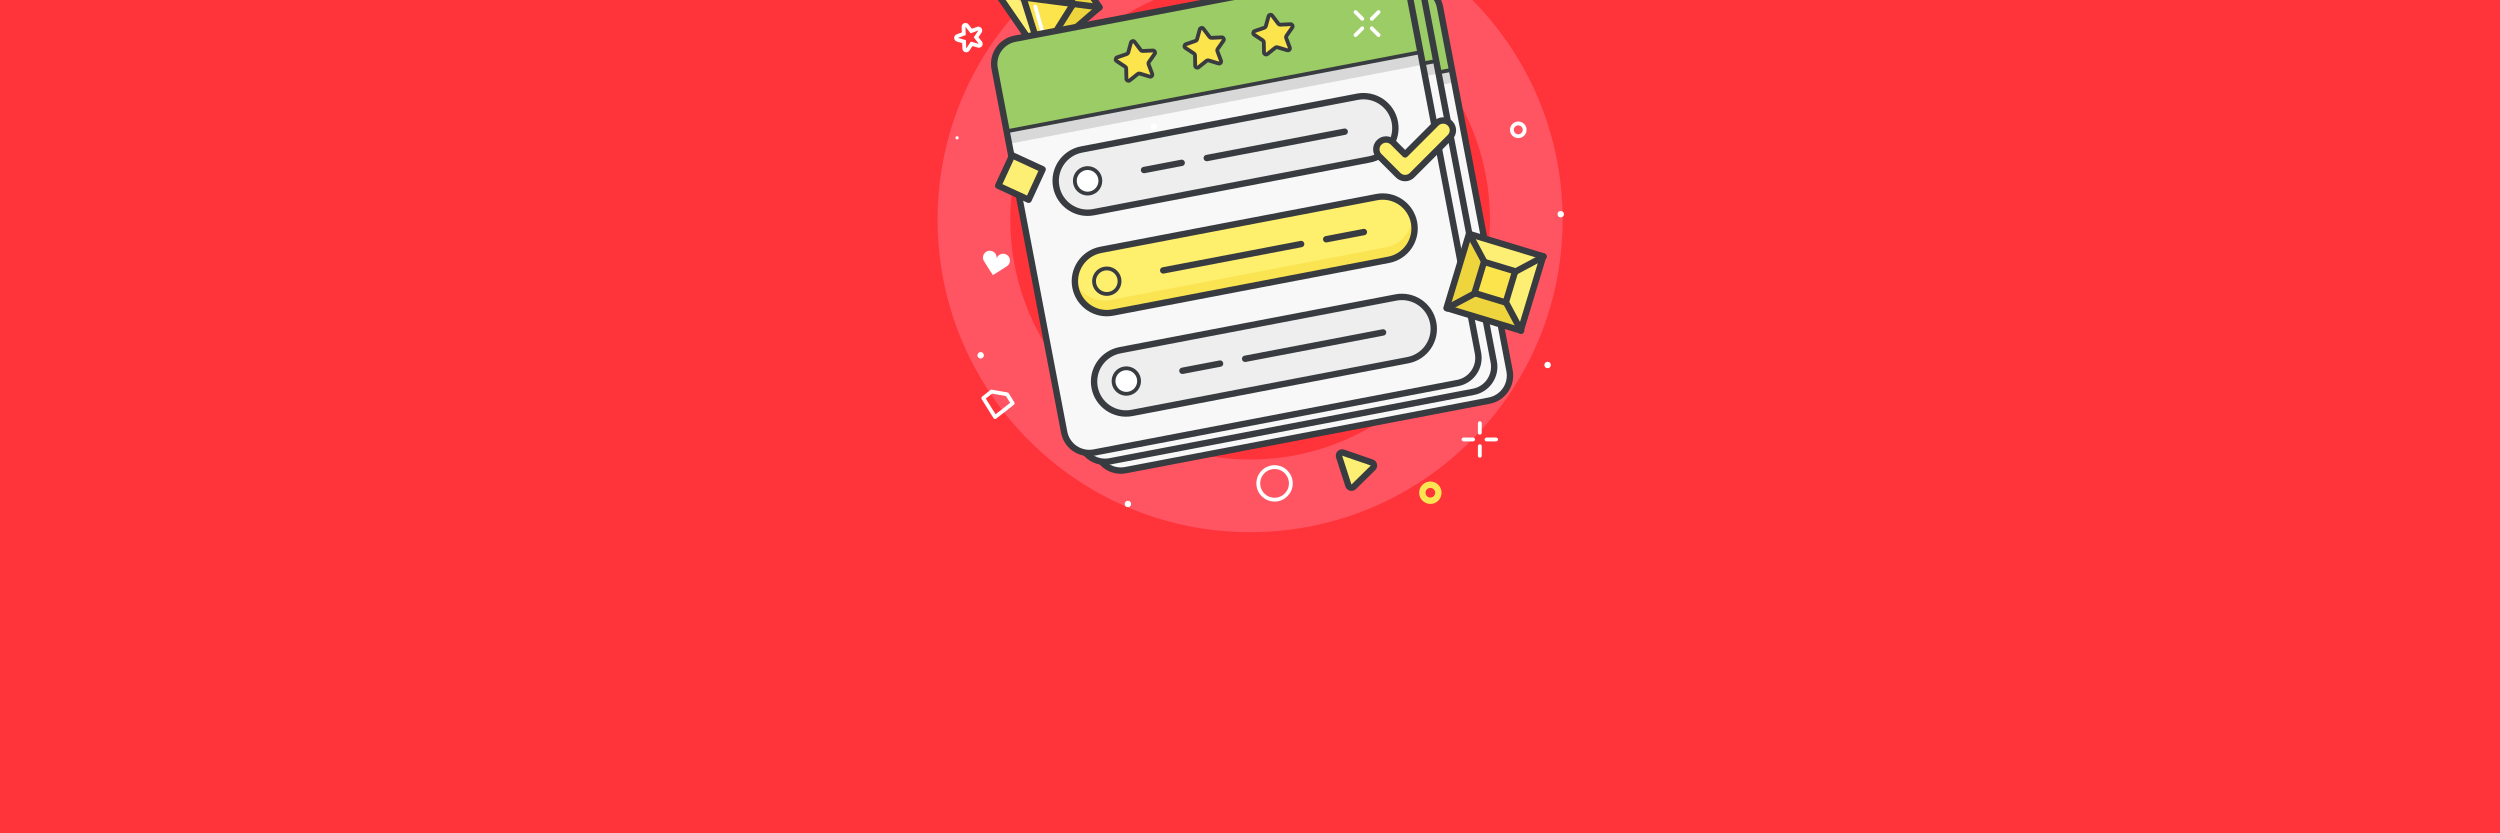 <?xml version="1.0" encoding="utf-8"?>
<!-- Generator: Adobe Illustrator 25.0.1, SVG Export Plug-In . SVG Version: 6.00 Build 0)  -->
<svg version="1.1" id="New_Quizzes_on_Quizando" xmlns="http://www.w3.org/2000/svg" xmlns:xlink="http://www.w3.org/1999/xlink"
	 x="0px" y="0px" width="2400px" height="800px" viewBox="0 0 2400 800" style="enable-background:new 0 0 2400 800;"
	 xml:space="preserve">
<style type="text/css">
	.st0{clip-path:url(#SVGID_2_);}
	.st1{fill:#FF333A;}
	.st2{fill:#FF5562;}
	.st3{fill:#D22027;}
	.st4{fill:#FDEF73;}
	.st5{fill:none;stroke:#383B40;stroke-width:6.128;stroke-linecap:round;stroke-linejoin:round;stroke-miterlimit:10;}
	.st6{fill:#FBE44C;}
	.st7{fill:#EED53D;}
	.st8{fill:none;stroke:#FFFFFF;stroke-width:3.677;stroke-linecap:round;stroke-linejoin:round;stroke-miterlimit:10;}
	.st9{fill:#F8F8F8;}
	.st10{fill:#D8D8D8;}
	.st11{fill:#9CCC65;}
	.st12{fill:none;stroke:#383B40;stroke-width:3.677;stroke-linecap:round;stroke-linejoin:round;stroke-miterlimit:10;}
	.st13{fill:#EEEEEE;}
	.st14{fill:#87BB51;}
	.st15{fill:#FEEF6D;}
	.st16{fill:#FFFFFF;}
	.st17{fill:#FBE452;}
	.st18{fill:none;stroke:#383B40;stroke-width:6.128;stroke-linecap:round;stroke-linejoin:round;stroke-miterlimit:10.001;}
	.st19{fill:none;stroke:#383B40;stroke-width:6.128;stroke-linecap:round;stroke-linejoin:round;stroke-miterlimit:10;}
</style>
<g>
	<defs>
		<rect id="SVGID_1_" width="2400" height="800"/>
	</defs>
	<clipPath id="SVGID_2_">
		<use xlink:href="#SVGID_1_"  style="overflow:visible;"/>
	</clipPath>
	<g class="st0">
		<rect class="st1" width="2400" height="800"/>
		<g>
			<circle class="st2" cx="1200.107" cy="210.887" r="300"/>
			<circle class="st1" cx="1200.107" cy="210.887" r="230.233"/>
			<circle class="st3" cx="1200.107" cy="210.887" r="160.465"/>
		</g>
		<g>
			<g>
				<path class="st4" d="M1318.106,449.098l-18.542,18.214c-1.631,1.603-4.38,0.928-5.083-1.248l-8.944-27.65
					c-0.78-2.413,1.529-4.681,3.926-3.858l27.486,9.437C1319.112,444.734,1319.736,447.495,1318.106,449.098z"/>
				<path class="st5" d="M1318.106,449.098l-18.542,18.214c-1.631,1.603-4.38,0.928-5.083-1.248l-8.944-27.65
					c-0.78-2.413,1.529-4.681,3.926-3.858l27.486,9.437C1319.112,444.734,1319.736,447.495,1318.106,449.098z"/>
			</g>
			<g>
				<polyline class="st6" points="999.68,55.01 957.887,-5.598 984.107,-28.458 1035.905,-21.782 1055.474,6.976 999.68,55.01 				
					"/>
				<polygon class="st4" points="1002.857,-26.042 983.882,-28.488 957.195,-5.689 983.116,-2.348 				"/>
				<polygon class="st4" points="997.568,53.164 982.835,-2.383 957.663,-5.628 				"/>
				<polygon class="st7" points="1016.931,-24.228 1035.905,-21.782 1055.939,7.037 1030.017,3.696 				"/>
				<polygon class="st7" points="1001.965,53.73 1030.299,3.732 1055.474,6.976 				"/>
				<polyline class="st5" points="999.68,55.01 957.887,-5.598 984.107,-28.458 1035.905,-21.782 1055.474,6.976 999.68,55.01 				
					"/>
				<line class="st5" x1="957.887" y1="-5.598" x2="1055.474" y2="6.976"/>
				<polyline class="st5" points="1002.342,-26.108 982.323,-2.449 999.88,53.462 				"/>
				<polyline class="st5" points="1016.931,-24.228 1030.299,3.732 999.139,53.366 				"/>
				<line class="st8" x1="1000.039" y1="28.145" x2="993.836" y2="6.301"/>
			</g>
			<g>
				<g>
					<path class="st9" d="M1429.684,384.593l-349.102,66.748c-13.297,2.542-26.137-6.175-28.679-19.472L985.152,82.767
						c-2.542-13.297,6.175-26.137,19.472-28.679l349.104-66.748c13.297-2.542,26.137,6.175,28.679,19.472l66.748,349.102
						C1451.698,369.211,1442.981,382.051,1429.684,384.593z"/>
					<path class="st10" d="M1356.033-0.616l-349.105,66.748c-13.297,2.542-22.014,15.382-19.472,28.679l11.508,60.19l397.253-75.955
						l-11.508-60.19C1382.167,5.559,1369.327-3.158,1356.033-0.616z"/>
					<path class="st11" d="M1353.729-12.66l-349.102,66.748c-13.297,2.542-22.014,15.382-19.472,28.679l11.508,60.19l397.253-75.955
						l-11.508-60.19C1379.866-6.485,1367.026-15.205,1353.729-12.66z"/>
					<path class="st12" d="M1353.729-12.66l-349.102,66.748c-13.297,2.542-22.014,15.382-19.472,28.679l11.508,60.19l397.253-75.955
						l-11.508-60.19C1379.866-6.485,1367.026-15.205,1353.729-12.66z"/>
					<path class="st13" d="M1344.974,169.959l-264.837,50.639c-16.621,3.179-32.671-7.721-35.85-24.34l0,0
						c-3.179-16.621,7.721-32.671,24.34-35.85l264.837-50.639c16.621-3.179,32.671,7.721,35.85,24.34l0,0
						C1372.493,150.733,1361.592,166.783,1344.974,169.959z"/>
					<path class="st13" d="M1381.822,362.683l-264.837,50.639c-16.621,3.179-32.671-7.721-35.85-24.34l0,0
						c-3.179-16.621,7.721-32.671,24.34-35.85l264.837-50.639c16.621-3.179,32.671,7.721,35.85,24.34l0,0
						C1409.341,343.457,1398.444,359.507,1381.822,362.683z"/>
					<path class="st5" d="M1344.974,169.959l-264.837,50.639c-16.621,3.179-32.671-7.721-35.85-24.34l0,0
						c-3.179-16.621,7.721-32.671,24.34-35.85l264.837-50.639c16.621-3.179,32.671,7.721,35.85,24.34l0,0
						C1372.493,150.733,1361.592,166.783,1344.974,169.959z"/>
					<path class="st11" d="M1363.398,266.323l-264.837,50.639c-16.621,3.179-32.671-7.721-35.85-24.34l0,0
						c-3.179-16.621,7.721-32.671,24.34-35.85l264.837-50.639c16.621-3.179,32.671,7.721,35.85,24.34l0,0
						C1390.917,247.094,1380.019,263.143,1363.398,266.323z"/>
					<path class="st14" d="M1361.094,254.276l-264.837,50.639c-14.558,2.783-28.679-5.231-34.094-18.433
						c-0.022,2.022,0.153,4.074,0.547,6.137l0,0c3.179,16.621,19.229,27.519,35.85,24.34l264.837-50.639
						c16.621-3.179,27.519-19.229,24.34-35.85l0,0c-0.394-2.063-0.988-4.036-1.756-5.907
						C1385.82,238.834,1375.653,251.493,1361.094,254.276z"/>
					<path class="st5" d="M1363.398,266.323l-264.837,50.639c-16.621,3.179-32.671-7.721-35.85-24.34l0,0
						c-3.179-16.621,7.721-32.671,24.34-35.85l264.837-50.639c16.621-3.179,32.671,7.721,35.85,24.34l0,0
						C1390.917,247.094,1380.019,263.143,1363.398,266.323z"/>
					<path class="st5" d="M1381.822,362.683l-264.837,50.639c-16.621,3.179-32.671-7.721-35.85-24.34l0,0
						c-3.179-16.621,7.721-32.671,24.34-35.85l264.837-50.639c16.621-3.179,32.671,7.721,35.85,24.34l0,0
						C1409.341,343.457,1398.444,359.507,1381.822,362.683z"/>
					<circle class="st15" cx="1092.807" cy="286.865" r="12.257"/>
					<circle class="st12" cx="1092.807" cy="286.865" r="12.257"/>
					<circle class="st16" cx="1074.382" cy="190.502" r="12.257"/>
					<circle class="st12" cx="1074.382" cy="190.502" r="12.257"/>
					<circle class="st16" cx="1111.231" cy="383.225" r="12.257"/>
					<circle class="st12" cx="1111.231" cy="383.225" r="12.257"/>
					<g>
						<path class="st6" d="M1185.517,44.485l6.019,7.962c0.391,0.517,1.01,0.807,1.658,0.78l9.973-0.446
							c1.628-0.074,2.635,1.754,1.702,3.092l-5.713,8.186c-0.369,0.531-0.457,1.209-0.23,1.817l3.505,9.346
							c0.572,1.527-0.854,3.048-2.416,2.575l-9.552-2.903c-0.618-0.189-1.291-0.06-1.797,0.345l-7.806,6.222
							c-1.275,1.018-3.163,0.129-3.193-1.502l-0.192-9.981c-0.014-0.648-0.342-1.248-0.884-1.603l-8.328-5.502
							c-1.36-0.897-1.1-2.969,0.44-3.502l9.434-3.264c0.613-0.211,1.081-0.711,1.253-1.335l2.657-9.623
							C1182.486,43.576,1184.535,43.185,1185.517,44.485z"/>
						<path class="st12" d="M1185.517,44.485l6.019,7.962c0.391,0.517,1.01,0.807,1.658,0.78l9.973-0.446
							c1.628-0.074,2.635,1.754,1.702,3.092l-5.713,8.186c-0.369,0.531-0.457,1.209-0.23,1.817l3.505,9.346
							c0.572,1.527-0.854,3.048-2.416,2.575l-9.552-2.903c-0.618-0.189-1.291-0.06-1.797,0.345l-7.806,6.222
							c-1.275,1.018-3.163,0.129-3.193-1.502l-0.192-9.981c-0.014-0.648-0.342-1.248-0.884-1.603l-8.328-5.502
							c-1.36-0.897-1.1-2.969,0.44-3.502l9.434-3.264c0.613-0.211,1.081-0.711,1.253-1.335l2.657-9.623
							C1182.486,43.576,1184.535,43.185,1185.517,44.485z"/>
					</g>
					<g>
						<path class="st6" d="M1119.48,57.112l6.019,7.962c0.391,0.517,1.01,0.807,1.658,0.78l9.973-0.446
							c1.628-0.074,2.635,1.754,1.702,3.092l-5.713,8.186c-0.369,0.531-0.457,1.209-0.23,1.817l3.505,9.346
							c0.572,1.527-0.854,3.048-2.416,2.575l-9.552-2.903c-0.618-0.189-1.291-0.06-1.798,0.345l-7.806,6.222
							c-1.275,1.018-3.163,0.129-3.193-1.502l-0.191-9.981c-0.014-0.648-0.342-1.248-0.884-1.603l-8.328-5.502
							c-1.36-0.897-1.1-2.969,0.441-3.502l9.434-3.264c0.613-0.211,1.081-0.711,1.253-1.335l2.657-9.623
							C1116.446,56.203,1118.495,55.812,1119.48,57.112z"/>
						<path class="st12" d="M1119.48,57.112l6.019,7.962c0.391,0.517,1.01,0.807,1.658,0.78l9.973-0.446
							c1.628-0.074,2.635,1.754,1.702,3.092l-5.713,8.186c-0.369,0.531-0.457,1.209-0.23,1.817l3.505,9.346
							c0.572,1.527-0.854,3.048-2.416,2.575l-9.552-2.903c-0.618-0.189-1.291-0.06-1.798,0.345l-7.806,6.222
							c-1.275,1.018-3.163,0.129-3.193-1.502l-0.191-9.981c-0.014-0.648-0.342-1.248-0.884-1.603l-8.328-5.502
							c-1.36-0.897-1.1-2.969,0.441-3.502l9.434-3.264c0.613-0.211,1.081-0.711,1.253-1.335l2.657-9.623
							C1116.446,56.203,1118.495,55.812,1119.48,57.112z"/>
					</g>
					<g>
						<path class="st6" d="M1251.557,31.858l6.019,7.962c0.391,0.517,1.01,0.807,1.658,0.78l9.973-0.446
							c1.628-0.074,2.635,1.754,1.702,3.092l-5.713,8.186c-0.369,0.531-0.457,1.209-0.23,1.817l3.505,9.346
							c0.572,1.527-0.854,3.048-2.416,2.575l-9.552-2.903c-0.618-0.189-1.291-0.06-1.798,0.345l-7.806,6.222
							c-1.275,1.018-3.163,0.129-3.193-1.502l-0.192-9.981c-0.014-0.648-0.342-1.248-0.884-1.603l-8.328-5.502
							c-1.36-0.897-1.1-2.969,0.441-3.502l9.434-3.264c0.613-0.211,1.081-0.711,1.253-1.335l2.659-9.623
							C1248.526,30.95,1250.575,30.558,1251.557,31.858z"/>
						<path class="st12" d="M1251.557,31.858l6.019,7.962c0.391,0.517,1.01,0.807,1.658,0.78l9.973-0.446
							c1.628-0.074,2.635,1.754,1.702,3.092l-5.713,8.186c-0.369,0.531-0.457,1.209-0.23,1.817l3.505,9.346
							c0.572,1.527-0.854,3.048-2.416,2.575l-9.552-2.903c-0.618-0.189-1.291-0.06-1.798,0.345l-7.806,6.222
							c-1.275,1.018-3.163,0.129-3.193-1.502l-0.192-9.981c-0.014-0.648-0.342-1.248-0.884-1.603l-8.328-5.502
							c-1.36-0.897-1.1-2.969,0.441-3.502l9.434-3.264c0.613-0.211,1.081-0.711,1.253-1.335l2.659-9.623
							C1248.526,30.95,1250.575,30.558,1251.557,31.858z"/>
					</g>
					<line class="st5" x1="1188.79" y1="168.627" x2="1321.173" y2="143.316"/>
					<line class="st5" x1="1128.564" y1="180.143" x2="1164.699" y2="173.234"/>
					<line class="st5" x1="1279.372" y1="251.192" x2="1146.988" y2="276.503"/>
					<line class="st5" x1="1339.597" y1="239.676" x2="1303.46" y2="246.588"/>
					<line class="st5" x1="1225.639" y1="361.351" x2="1358.022" y2="336.04"/>
					<line class="st5" x1="1165.413" y1="372.867" x2="1201.548" y2="365.958"/>
					<path class="st5" d="M1429.684,384.593l-349.102,66.748c-13.297,2.542-26.137-6.175-28.679-19.472L985.152,82.767
						c-2.542-13.297,6.175-26.137,19.472-28.679l349.104-66.748c13.297-2.542,26.137,6.175,28.679,19.472l66.748,349.102
						C1451.698,369.211,1442.981,382.051,1429.684,384.593z"/>
				</g>
				<g>
					<path class="st9" d="M1414.543,376.139l-349.104,66.748c-13.297,2.542-26.137-6.175-28.679-19.472L970.011,74.313
						c-2.542-13.297,6.175-26.137,19.472-28.679l349.102-66.751c13.297-2.542,26.137,6.175,28.679,19.472l66.748,349.102
						C1436.557,360.757,1427.837,373.597,1414.543,376.139z"/>
					<path class="st10" d="M1340.889-9.07L991.787,57.678c-13.297,2.542-22.014,15.382-19.472,28.679l11.508,60.19l397.253-75.955
						l-11.508-60.19C1367.026-2.895,1354.186-11.612,1340.889-9.07z"/>
					<path class="st11" d="M1338.585-21.117L989.483,45.634c-13.297,2.542-22.014,15.382-19.472,28.679l11.508,60.19l397.256-75.955
						l-11.508-60.19C1364.722-14.939,1351.882-23.659,1338.585-21.117z"/>
					<path class="st12" d="M1338.585-21.117L989.483,45.634c-13.297,2.542-22.014,15.382-19.472,28.679l11.508,60.19l397.256-75.955
						l-11.508-60.19C1364.722-14.939,1351.882-23.659,1338.585-21.117z"/>
					<path class="st13" d="M1329.83,161.505l-264.837,50.639c-16.621,3.179-32.671-7.721-35.85-24.34l0,0
						c-3.179-16.621,7.721-32.671,24.34-35.85l264.837-50.639c16.621-3.179,32.671,7.721,35.85,24.34l0,0
						C1357.349,142.276,1346.451,158.329,1329.83,161.505z"/>
					<path class="st13" d="M1366.678,354.229l-264.837,50.639c-16.621,3.179-32.671-7.721-35.85-24.34l0,0
						c-3.179-16.621,7.721-32.671,24.34-35.85l264.837-50.639c16.621-3.179,32.671,7.721,35.85,24.34l0,0
						C1394.198,335.003,1383.3,351.052,1366.678,354.229z"/>
					<path class="st5" d="M1329.83,161.505l-264.837,50.639c-16.621,3.179-32.671-7.721-35.85-24.34l0,0
						c-3.179-16.621,7.721-32.671,24.34-35.85l264.837-50.639c16.621-3.179,32.671,7.721,35.85,24.34l0,0
						C1357.349,142.276,1346.451,158.329,1329.83,161.505z"/>
					<path class="st11" d="M1348.254,257.868l-264.837,50.639c-16.621,3.179-32.671-7.721-35.85-24.34l0,0
						c-3.179-16.621,7.721-32.671,24.34-35.85l264.837-50.639c16.621-3.179,32.671,7.721,35.85,24.34l0,0
						C1375.773,238.639,1364.875,254.689,1348.254,257.868z"/>
					<path class="st14" d="M1345.95,245.821l-264.837,50.639c-14.558,2.783-28.679-5.231-34.094-18.433
						c-0.022,2.022,0.153,4.074,0.547,6.137l0,0c3.179,16.621,19.229,27.519,35.85,24.34l264.837-50.639
						c16.621-3.179,27.519-19.229,24.34-35.85l0,0c-0.394-2.063-0.988-4.036-1.756-5.907
						C1370.676,230.379,1360.509,243.039,1345.95,245.821z"/>
					<path class="st5" d="M1348.254,257.868l-264.837,50.639c-16.621,3.179-32.671-7.721-35.85-24.34l0,0
						c-3.179-16.621,7.721-32.671,24.34-35.85l264.837-50.639c16.621-3.179,32.671,7.721,35.85,24.34l0,0
						C1375.773,238.639,1364.875,254.689,1348.254,257.868z"/>
					<path class="st5" d="M1366.678,354.229l-264.837,50.639c-16.621,3.179-32.671-7.721-35.85-24.34l0,0
						c-3.179-16.621,7.721-32.671,24.34-35.85l264.837-50.639c16.621-3.179,32.671,7.721,35.85,24.34l0,0
						C1394.198,335.003,1383.3,351.052,1366.678,354.229z"/>
					<circle class="st15" cx="1077.663" cy="278.41" r="12.257"/>
					<circle class="st12" cx="1077.663" cy="278.41" r="12.257"/>
					<circle class="st16" cx="1059.238" cy="182.047" r="12.257"/>
					<circle class="st12" cx="1059.238" cy="182.047" r="12.257"/>
					<circle class="st16" cx="1096.087" cy="374.771" r="12.257"/>
					<circle class="st12" cx="1096.087" cy="374.771" r="12.257"/>
					<g>
						<path class="st6" d="M1170.376,36.03l6.019,7.962c0.391,0.517,1.01,0.807,1.658,0.78l9.973-0.446
							c1.628-0.074,2.635,1.754,1.702,3.092l-5.713,8.186c-0.369,0.531-0.457,1.209-0.23,1.817l3.505,9.346
							c0.572,1.527-0.854,3.048-2.416,2.575l-9.551-2.903c-0.618-0.189-1.292-0.06-1.798,0.345l-7.806,6.222
							c-1.275,1.018-3.163,0.129-3.193-1.502l-0.192-9.981c-0.014-0.648-0.342-1.248-0.884-1.603l-8.328-5.502
							c-1.36-0.897-1.1-2.969,0.44-3.502l9.434-3.264c0.613-0.211,1.081-0.711,1.253-1.335l2.657-9.623
							C1167.345,35.122,1169.391,34.728,1170.376,36.03z"/>
						<path class="st12" d="M1170.376,36.03l6.019,7.962c0.391,0.517,1.01,0.807,1.658,0.78l9.973-0.446
							c1.628-0.074,2.635,1.754,1.702,3.092l-5.713,8.186c-0.369,0.531-0.457,1.209-0.23,1.817l3.505,9.346
							c0.572,1.527-0.854,3.048-2.416,2.575l-9.551-2.903c-0.618-0.189-1.292-0.06-1.798,0.345l-7.806,6.222
							c-1.275,1.018-3.163,0.129-3.193-1.502l-0.192-9.981c-0.014-0.648-0.342-1.248-0.884-1.603l-8.328-5.502
							c-1.36-0.897-1.1-2.969,0.44-3.502l9.434-3.264c0.613-0.211,1.081-0.711,1.253-1.335l2.657-9.623
							C1167.345,35.122,1169.391,34.728,1170.376,36.03z"/>
					</g>
					<g>
						<path class="st6" d="M1104.336,48.657l6.019,7.962c0.391,0.517,1.01,0.807,1.658,0.78l9.973-0.446
							c1.628-0.074,2.635,1.754,1.702,3.092l-5.713,8.186c-0.369,0.531-0.457,1.209-0.23,1.817l3.505,9.346
							c0.572,1.527-0.854,3.048-2.416,2.575l-9.552-2.903c-0.618-0.189-1.291-0.06-1.797,0.345l-7.806,6.222
							c-1.275,1.018-3.163,0.129-3.193-1.502l-0.192-9.981c-0.014-0.648-0.342-1.248-0.884-1.603l-8.328-5.502
							c-1.36-0.897-1.1-2.969,0.44-3.502l9.434-3.264c0.613-0.211,1.081-0.711,1.253-1.335l2.657-9.623
							C1101.305,47.749,1103.351,47.358,1104.336,48.657z"/>
						<path class="st12" d="M1104.336,48.657l6.019,7.962c0.391,0.517,1.01,0.807,1.658,0.78l9.973-0.446
							c1.628-0.074,2.635,1.754,1.702,3.092l-5.713,8.186c-0.369,0.531-0.457,1.209-0.23,1.817l3.505,9.346
							c0.572,1.527-0.854,3.048-2.416,2.575l-9.552-2.903c-0.618-0.189-1.291-0.06-1.797,0.345l-7.806,6.222
							c-1.275,1.018-3.163,0.129-3.193-1.502l-0.192-9.981c-0.014-0.648-0.342-1.248-0.884-1.603l-8.328-5.502
							c-1.36-0.897-1.1-2.969,0.44-3.502l9.434-3.264c0.613-0.211,1.081-0.711,1.253-1.335l2.657-9.623
							C1101.305,47.749,1103.351,47.358,1104.336,48.657z"/>
					</g>
					<g>
						<path class="st6" d="M1236.416,23.404l6.019,7.962c0.391,0.517,1.01,0.807,1.658,0.78l9.973-0.446
							c1.628-0.074,2.635,1.754,1.702,3.092l-5.713,8.186c-0.369,0.531-0.457,1.209-0.23,1.817l3.505,9.346
							c0.572,1.527-0.854,3.048-2.416,2.575l-9.552-2.903c-0.618-0.189-1.291-0.06-1.798,0.345l-7.806,6.222
							c-1.275,1.018-3.163,0.129-3.193-1.502l-0.192-9.981c-0.014-0.648-0.342-1.248-0.884-1.603l-8.328-5.502
							c-1.36-0.897-1.1-2.969,0.441-3.502l9.434-3.264c0.613-0.211,1.081-0.711,1.253-1.335l2.657-9.623
							C1233.384,22.495,1235.431,22.101,1236.416,23.404z"/>
						<path class="st12" d="M1236.416,23.404l6.019,7.962c0.391,0.517,1.01,0.807,1.658,0.78l9.973-0.446
							c1.628-0.074,2.635,1.754,1.702,3.092l-5.713,8.186c-0.369,0.531-0.457,1.209-0.23,1.817l3.505,9.346
							c0.572,1.527-0.854,3.048-2.416,2.575l-9.552-2.903c-0.618-0.189-1.291-0.06-1.798,0.345l-7.806,6.222
							c-1.275,1.018-3.163,0.129-3.193-1.502l-0.192-9.981c-0.014-0.648-0.342-1.248-0.884-1.603l-8.328-5.502
							c-1.36-0.897-1.1-2.969,0.441-3.502l9.434-3.264c0.613-0.211,1.081-0.711,1.253-1.335l2.657-9.623
							C1233.384,22.495,1235.431,22.101,1236.416,23.404z"/>
					</g>
					<line class="st5" x1="1173.648" y1="160.173" x2="1306.029" y2="134.862"/>
					<line class="st5" x1="1113.42" y1="171.689" x2="1149.558" y2="164.78"/>
					<line class="st5" x1="1264.228" y1="242.738" x2="1131.844" y2="268.049"/>
					<line class="st5" x1="1324.453" y1="231.222" x2="1288.318" y2="238.133"/>
					<line class="st5" x1="1210.497" y1="352.896" x2="1342.878" y2="327.585"/>
					<line class="st5" x1="1150.269" y1="364.412" x2="1186.406" y2="357.504"/>
					<path class="st5" d="M1414.543,376.139l-349.104,66.748c-13.297,2.542-26.137-6.175-28.679-19.472L970.011,74.313
						c-2.542-13.297,6.175-26.137,19.472-28.679l349.102-66.751c13.297-2.542,26.137,6.175,28.679,19.472l66.748,349.102
						C1436.557,360.757,1427.837,373.597,1414.543,376.139z"/>
				</g>
				<g>
					<path class="st9" d="M1399.399,367.685l-349.102,66.748c-13.297,2.542-26.137-6.175-28.679-19.472L954.867,65.859
						c-2.542-13.297,6.175-26.137,19.472-28.679l349.104-66.751c13.297-2.542,26.137,6.175,28.679,19.472l66.748,349.102
						C1421.413,352.303,1412.696,365.143,1399.399,367.685z"/>
					<path class="st10" d="M1325.745-17.525L976.643,49.224c-13.297,2.542-22.014,15.382-19.472,28.679l11.508,60.19l397.253-75.955
						l-11.508-60.19C1351.882-11.349,1339.042-20.066,1325.745-17.525z"/>
					<path class="st11" d="M1323.444-29.571L974.339,37.18c-13.297,2.542-22.014,15.382-19.472,28.679l11.508,60.19l397.253-75.955
						l-11.508-60.19C1349.581-23.394,1336.741-32.113,1323.444-29.571z"/>
					<path class="st12" d="M1323.444-29.571L974.339,37.18c-13.297,2.542-22.014,15.382-19.472,28.679l11.508,60.19l397.253-75.955
						l-11.508-60.19C1349.581-23.394,1336.741-32.113,1323.444-29.571z"/>
					<path class="st13" d="M1314.686,153.051l-264.835,50.639c-16.621,3.179-32.671-7.721-35.85-24.34l0,0
						c-3.179-16.621,7.721-32.671,24.34-35.85l264.837-50.639c16.621-3.179,32.671,7.721,35.85,24.34l0,0
						C1342.205,133.822,1331.307,149.874,1314.686,153.051z"/>
					<path class="st13" d="M1351.537,345.774L1086.7,396.413c-16.621,3.179-32.671-7.721-35.85-24.34l0,0
						c-3.179-16.621,7.721-32.671,24.34-35.85l264.837-50.639c16.621-3.179,32.671,7.721,35.85,24.34l0,0
						C1379.054,326.545,1368.156,342.598,1351.537,345.774z"/>
					<path class="st5" d="M1314.686,153.051l-264.835,50.639c-16.621,3.179-32.671-7.721-35.85-24.34l0,0
						c-3.179-16.621,7.721-32.671,24.34-35.85l264.837-50.639c16.621-3.179,32.671,7.721,35.85,24.34l0,0
						C1342.205,133.822,1331.307,149.874,1314.686,153.051z"/>
					<path class="st15" d="M1333.113,249.414l-264.837,50.639c-16.621,3.179-32.671-7.721-35.85-24.34l0,0
						c-3.179-16.621,7.721-32.671,24.34-35.85l264.837-50.639c16.621-3.179,32.671,7.721,35.85,24.34l0,0
						C1360.629,230.185,1349.731,246.235,1333.113,249.414z"/>
					<path class="st17" d="M1330.809,237.367l-264.837,50.639c-14.558,2.783-28.679-5.231-34.094-18.433
						c-0.022,2.022,0.153,4.074,0.547,6.137l0,0c3.179,16.621,19.229,27.519,35.85,24.34l264.837-50.639
						c16.621-3.179,27.519-19.229,24.34-35.85l0,0c-0.394-2.063-0.988-4.036-1.757-5.907
						C1355.532,221.925,1345.367,234.585,1330.809,237.367z"/>
					<path class="st5" d="M1333.113,249.414l-264.837,50.639c-16.621,3.179-32.671-7.721-35.85-24.34l0,0
						c-3.179-16.621,7.721-32.671,24.34-35.85l264.837-50.639c16.621-3.179,32.671,7.721,35.85,24.34l0,0
						C1360.629,230.185,1349.731,246.235,1333.113,249.414z"/>
					<path class="st5" d="M1351.537,345.774L1086.7,396.413c-16.621,3.179-32.671-7.721-35.85-24.34l0,0
						c-3.179-16.621,7.721-32.671,24.34-35.85l264.837-50.639c16.621-3.179,32.671,7.721,35.85,24.34l0,0
						C1379.054,326.545,1368.156,342.598,1351.537,345.774z"/>
					<circle class="st15" cx="1062.522" cy="269.956" r="12.257"/>
					<circle class="st12" cx="1062.522" cy="269.956" r="12.257"/>
					<circle class="st16" cx="1044.097" cy="173.593" r="12.257"/>
					<circle class="st12" cx="1044.097" cy="173.593" r="12.257"/>
					
						<ellipse transform="matrix(0.071 -0.998 0.998 0.071 638.924 1418.575)" class="st16" cx="1080.946" cy="366.316" rx="12.257" ry="12.257"/>
					
						<ellipse transform="matrix(0.071 -0.998 0.998 0.071 638.924 1418.575)" class="st12" cx="1080.946" cy="366.316" rx="12.257" ry="12.257"/>
					<g>
						<path class="st6" d="M1155.232,27.576l6.019,7.962c0.391,0.517,1.01,0.807,1.658,0.78l9.973-0.446
							c1.628-0.074,2.635,1.754,1.702,3.092l-5.713,8.186c-0.369,0.531-0.457,1.209-0.23,1.817l3.505,9.346
							c0.572,1.527-0.854,3.048-2.416,2.575l-9.552-2.903c-0.618-0.189-1.291-0.06-1.797,0.345l-7.806,6.222
							c-1.275,1.018-3.163,0.129-3.193-1.502l-0.192-9.981c-0.014-0.648-0.342-1.248-0.884-1.603l-8.328-5.502
							c-1.36-0.897-1.1-2.969,0.44-3.502l9.434-3.264c0.613-0.211,1.081-0.711,1.253-1.335l2.657-9.623
							C1152.201,26.668,1154.25,26.274,1155.232,27.576z"/>
						<path class="st12" d="M1155.232,27.576l6.019,7.962c0.391,0.517,1.01,0.807,1.658,0.78l9.973-0.446
							c1.628-0.074,2.635,1.754,1.702,3.092l-5.713,8.186c-0.369,0.531-0.457,1.209-0.23,1.817l3.505,9.346
							c0.572,1.527-0.854,3.048-2.416,2.575l-9.552-2.903c-0.618-0.189-1.291-0.06-1.797,0.345l-7.806,6.222
							c-1.275,1.018-3.163,0.129-3.193-1.502l-0.192-9.981c-0.014-0.648-0.342-1.248-0.884-1.603l-8.328-5.502
							c-1.36-0.897-1.1-2.969,0.44-3.502l9.434-3.264c0.613-0.211,1.081-0.711,1.253-1.335l2.657-9.623
							C1152.201,26.668,1154.25,26.274,1155.232,27.576z"/>
					</g>
					<g>
						<path class="st6" d="M1089.192,40.203l6.019,7.962c0.391,0.517,1.01,0.807,1.658,0.78l9.973-0.446
							c1.628-0.074,2.635,1.754,1.702,3.092l-5.713,8.186c-0.369,0.531-0.457,1.209-0.23,1.817l3.505,9.346
							c0.572,1.527-0.854,3.048-2.416,2.575l-9.552-2.903c-0.618-0.189-1.291-0.06-1.798,0.345l-7.806,6.222
							c-1.275,1.018-3.163,0.129-3.193-1.502l-0.192-9.981c-0.014-0.648-0.342-1.248-0.884-1.603l-8.328-5.502
							c-1.36-0.897-1.1-2.969,0.441-3.502l9.434-3.264c0.613-0.211,1.081-0.711,1.253-1.335l2.657-9.623
							C1086.161,39.295,1088.21,38.901,1089.192,40.203z"/>
						<path class="st12" d="M1089.192,40.203l6.019,7.962c0.391,0.517,1.01,0.807,1.658,0.78l9.973-0.446
							c1.628-0.074,2.635,1.754,1.702,3.092l-5.713,8.186c-0.369,0.531-0.457,1.209-0.23,1.817l3.505,9.346
							c0.572,1.527-0.854,3.048-2.416,2.575l-9.552-2.903c-0.618-0.189-1.291-0.06-1.798,0.345l-7.806,6.222
							c-1.275,1.018-3.163,0.129-3.193-1.502l-0.192-9.981c-0.014-0.648-0.342-1.248-0.884-1.603l-8.328-5.502
							c-1.36-0.897-1.1-2.969,0.441-3.502l9.434-3.264c0.613-0.211,1.081-0.711,1.253-1.335l2.657-9.623
							C1086.161,39.295,1088.21,38.901,1089.192,40.203z"/>
					</g>
					<g>
						<path class="st6" d="M1221.272,14.949l6.019,7.962c0.391,0.517,1.01,0.807,1.658,0.78l9.973-0.446
							c1.628-0.074,2.635,1.754,1.702,3.092l-5.713,8.186c-0.369,0.531-0.457,1.209-0.23,1.817l3.505,9.346
							c0.572,1.527-0.854,3.048-2.416,2.575l-9.552-2.903c-0.618-0.189-1.291-0.06-1.797,0.345l-7.806,6.222
							c-1.275,1.018-3.163,0.129-3.193-1.502l-0.192-9.981c-0.014-0.648-0.342-1.248-0.884-1.603l-8.328-5.502
							c-1.36-0.897-1.1-2.969,0.44-3.502l9.434-3.264c0.613-0.211,1.081-0.711,1.253-1.335l2.657-9.623
							C1218.24,14.041,1220.29,13.647,1221.272,14.949z"/>
						<path class="st12" d="M1221.272,14.949l6.019,7.962c0.391,0.517,1.01,0.807,1.658,0.78l9.973-0.446
							c1.628-0.074,2.635,1.754,1.702,3.092l-5.713,8.186c-0.369,0.531-0.457,1.209-0.23,1.817l3.505,9.346
							c0.572,1.527-0.854,3.048-2.416,2.575l-9.552-2.903c-0.618-0.189-1.291-0.06-1.797,0.345l-7.806,6.222
							c-1.275,1.018-3.163,0.129-3.193-1.502l-0.192-9.981c-0.014-0.648-0.342-1.248-0.884-1.603l-8.328-5.502
							c-1.36-0.897-1.1-2.969,0.44-3.502l9.434-3.264c0.613-0.211,1.081-0.711,1.253-1.335l2.657-9.623
							C1218.24,14.041,1220.29,13.647,1221.272,14.949z"/>
					</g>
					<line class="st5" x1="1158.504" y1="151.718" x2="1290.888" y2="126.407"/>
					<line class="st5" x1="1098.279" y1="163.234" x2="1134.414" y2="156.326"/>
					<line class="st5" x1="1249.084" y1="234.284" x2="1116.703" y2="259.595"/>
					<line class="st5" x1="1309.312" y1="222.768" x2="1273.174" y2="229.679"/>
					<line class="st5" x1="1195.353" y1="344.442" x2="1327.736" y2="319.131"/>
					<line class="st5" x1="1135.128" y1="355.958" x2="1171.263" y2="349.049"/>
					<path class="st5" d="M1399.399,367.685l-349.102,66.748c-13.297,2.542-26.137-6.175-28.679-19.472L954.867,65.859
						c-2.542-13.297,6.175-26.137,19.472-28.679l349.104-66.751c13.297-2.542,26.137,6.175,28.679,19.472l66.748,349.102
						C1421.413,352.303,1412.696,365.143,1399.399,367.685z"/>
				</g>
			</g>
			<g>
				<circle class="st8" cx="1223.584" cy="464.056" r="15.625"/>
				<g>
					<path class="st16" d="M926.855,25.699l4.903,6.276l7.483-2.722l-4.454,6.602l4.903,6.276l-7.655-2.194l-4.452,6.599
						l-0.279-7.959l-7.655-2.194l7.483-2.722L926.855,25.699 M939.241,29.253h0.014 M926.855,22.025
						c-0.421,0-0.845,0.071-1.256,0.222c-1.497,0.544-2.473,1.992-2.416,3.584l0.186,5.289l-4.974,1.811
						c-1.497,0.544-2.473,1.992-2.416,3.584c0.055,1.592,1.13,2.966,2.662,3.406l5.086,1.458l0.186,5.289
						c0.055,1.592,1.13,2.966,2.662,3.406c0.337,0.096,0.676,0.142,1.012,0.142c1.201,0,2.353-0.591,3.048-1.62l2.96-4.386
						l5.086,1.458c0.337,0.096,0.676,0.142,1.012,0.142c1.201,0,2.353-0.591,3.048-1.62c0.892-1.322,0.829-3.064-0.15-4.32
						l-3.259-4.17l2.867-4.249c0.457-0.613,0.728-1.371,0.728-2.194c0-2.014-1.612-3.65-3.62-3.677c-0.022,0-0.044,0-0.066,0
						c-0.12,0-0.243,0.005-0.364,0.019c-0.339,0.033-0.665,0.112-0.971,0.233l-4.892,1.781l-3.259-4.17
						C929.041,22.525,927.963,22.025,926.855,22.025L926.855,22.025z"/>
				</g>
				<g>
					<path class="st16" d="M956.612,248.697c0.793-3.532-1.425-7.037-4.958-7.831s-7.037,1.425-7.831,4.958
						c-0.361,1.598-0.15,3.218,0.616,4.531c2.052,3.516,8.709,13.757,8.709,13.757s10.4-6.405,13.757-8.706
						c1.253-0.856,2.137-2.233,2.495-3.83c0.793-3.532-1.425-7.037-4.958-7.831C960.913,242.946,957.406,245.165,956.612,248.697z"
						/>
				</g>
				<circle class="st16" cx="1485.704" cy="350.396" r="3.064"/>
				<circle class="st16" cx="1498.326" cy="205.621" r="3.064"/>
				<circle class="st16" cx="1414.77" cy="-67.783" r="3.064"/>
				
					<ellipse transform="matrix(0.022 -1 1 0.022 579.53 1274.67)" class="st16" cx="941.099" cy="341.205" rx="3.064" ry="3.064"/>
				
					<ellipse transform="matrix(0.29 -0.957 0.957 0.29 958.164 1142.613)" class="st16" cx="1248.98" cy="-74.308" rx="3.064" ry="3.064"/>
				<circle class="st16" cx="1107.729" cy="121.559" r="3.064"/>
				<circle class="st16" cx="918.798" cy="132.314" r="1.532"/>
				<circle class="st16" cx="1082.774" cy="483.816" r="3.064"/>
				<g>
					<line class="st8" x1="1316.918" y1="18.063" x2="1323.408" y2="11.573"/>
					<line class="st8" x1="1301.309" y1="33.672" x2="1307.799" y2="27.182"/>
					<line class="st8" x1="1323.408" y1="33.672" x2="1316.918" y2="27.182"/>
					<line class="st8" x1="1307.799" y1="18.063" x2="1301.309" y2="11.573"/>
				</g>
				<polyline class="st8" points="955.291,400.38 943.961,382.205 951.89,375.915 966.853,378.552 972.15,387.173 955.291,400.38 
									"/>
				<g>
					<line class="st8" x1="1420.617" y1="415.434" x2="1420.617" y2="406.254"/>
					<line class="st8" x1="1420.617" y1="437.508" x2="1420.617" y2="428.329"/>
					<line class="st8" x1="1436.245" y1="421.88" x2="1427.065" y2="421.88"/>
					<line class="st8" x1="1414.171" y1="421.88" x2="1404.991" y2="421.88"/>
				</g>
				<g>
					<g>
						<line class="st8" x1="1169.492" y1="-72.738" x2="1169.492" y2="-52.962"/>
						<line class="st8" x1="1169.492" y1="-34.354" x2="1169.492" y2="-26.047"/>
						<g>
							<line class="st8" x1="1140.671" y1="-43.917" x2="1160.447" y2="-43.917"/>
							<line class="st8" x1="1179.055" y1="-43.917" x2="1198.314" y2="-43.917"/>
						</g>
					</g>
					<g>
						<line class="st8" x1="1158.324" y1="-32.751" x2="1161.572" y2="-35.996"/>
						<line class="st8" x1="1177.777" y1="-52.201" x2="1183.397" y2="-57.821"/>
					</g>
					<g>
						<line class="st8" x1="1155.588" y1="-57.821" x2="1161.572" y2="-51.837"/>
						<line class="st8" x1="1177.777" y1="-35.632" x2="1180.658" y2="-32.751"/>
					</g>
				</g>
				<circle class="st8" cx="1457.539" cy="124.623" r="6.129"/>
				<circle class="st16" cx="1089.865" cy="-21.418" r="3.064"/>
			</g>
			<g>
				
					<rect x="963.776" y="154.531" transform="matrix(0.419 -0.908 0.908 0.419 414.133 988.641)" class="st4" width="32.153" height="32.153"/>
				
					<rect x="963.776" y="154.531" transform="matrix(0.419 -0.908 0.908 0.419 414.133 988.641)" class="st18" width="32.153" height="32.153"/>
			</g>
			<g>
				<g>
					<path class="st17" d="M1362.386,473.03c0-5.932,4.826-10.758,10.758-10.758c5.932,0,10.758,4.826,10.758,10.758
						c0,5.932-4.826,10.758-10.758,10.758C1367.215,483.788,1362.386,478.962,1362.386,473.03z M1368.514,473.03
						c0,2.553,2.077,4.632,4.632,4.632c2.553,0,4.632-2.077,4.632-4.632c0-2.553-2.077-4.629-4.632-4.629
						C1370.594,468.398,1368.514,470.475,1368.514,473.03z"/>
				</g>
			</g>
			<g>
				<g>
					<g>
						<path class="st17" d="M1302.207-66.634c0.555,0.555,1.321,0.897,2.167,0.897h31.087c1.691,0,3.064-1.371,3.064-3.064
							c0-1.691-1.371-3.064-3.064-3.064h-31.087c-1.691,0-3.064,1.371-3.064,3.064C1301.309-67.953,1301.651-67.186,1302.207-66.634
							z"/>
					</g>
				</g>
				<g>
					<g>
						<path class="st17" d="M1317.75-51.088c0.555,0.555,1.322,0.897,2.167,0.897c1.691,0,3.064-1.371,3.064-3.064v-31.087
							c0-1.694-1.371-3.064-3.064-3.064c-1.691,0-3.064,1.371-3.064,3.064v31.087C1316.853-52.409,1317.194-51.643,1317.75-51.088z"
							/>
					</g>
				</g>
			</g>
			<g>
				<g>
					<path class="st15" d="M1348.902,170.966L1348.902,170.966c-2.498,0-4.892-0.993-6.66-2.758l-18.233-18.236
						c-3.677-3.677-3.677-9.639,0-13.316c3.68-3.677,9.639-3.677,13.316,0l11.576,11.576l29.812-29.812
						c3.677-3.677,9.639-3.677,13.316,0s3.677,9.639,0,13.316l-36.469,36.471C1353.794,169.973,1351.4,170.966,1348.902,170.966z"/>
				</g>
				<g>
					<path class="st5" d="M1348.902,170.966L1348.902,170.966c-2.498,0-4.892-0.993-6.66-2.758l-18.233-18.236
						c-3.677-3.677-3.677-9.639,0-13.316c3.68-3.677,9.639-3.677,13.316,0l11.576,11.576l29.812-29.812
						c3.677-3.677,9.639-3.677,13.316,0s3.677,9.639,0,13.316l-36.469,36.471C1353.794,169.973,1351.4,170.966,1348.902,170.966z"/>
				</g>
			</g>
			<g>
				<polygon class="st4" points="1446.899,290.851 1455.988,260.892 1481.978,246.251 1460.377,317.465 				"/>
				<polygon class="st7" points="1415.03,281.185 1424.116,251.225 1410.641,224.612 1389.037,295.825 				"/>
				<polygon class="st4" points="1455.323,259.647 1425.364,250.558 1410.72,224.568 1481.937,246.172 				"/>
				
					<rect x="1419.84" y="255.422" transform="matrix(0.29 -0.957 0.957 0.29 759.354 1566.05)" class="st6" width="31.307" height="31.307"/>
				<polygon class="st7" points="1445.654,291.519 1415.695,282.43 1389.081,295.905 1460.295,317.508 				"/>
				
					<rect x="1398.289" y="233.866" transform="matrix(0.29 -0.957 0.957 0.29 759.359 1566.052)" class="st19" width="74.415" height="74.415"/>
				
					<rect x="1419.84" y="255.422" transform="matrix(0.29 -0.957 0.957 0.29 759.354 1566.05)" class="st19" width="31.307" height="31.307"/>
				<line class="st5" x1="1481.898" y1="246.295" x2="1455.014" y2="260.664"/>
				<line class="st5" x1="1415.965" y1="281.535" x2="1389.081" y2="295.905"/>
				<line class="st5" x1="1460.295" y1="317.508" x2="1445.925" y2="290.624"/>
				<line class="st5" x1="1425.055" y1="251.575" x2="1410.685" y2="224.691"/>
			</g>
		</g>
	</g>
</g>
</svg>
